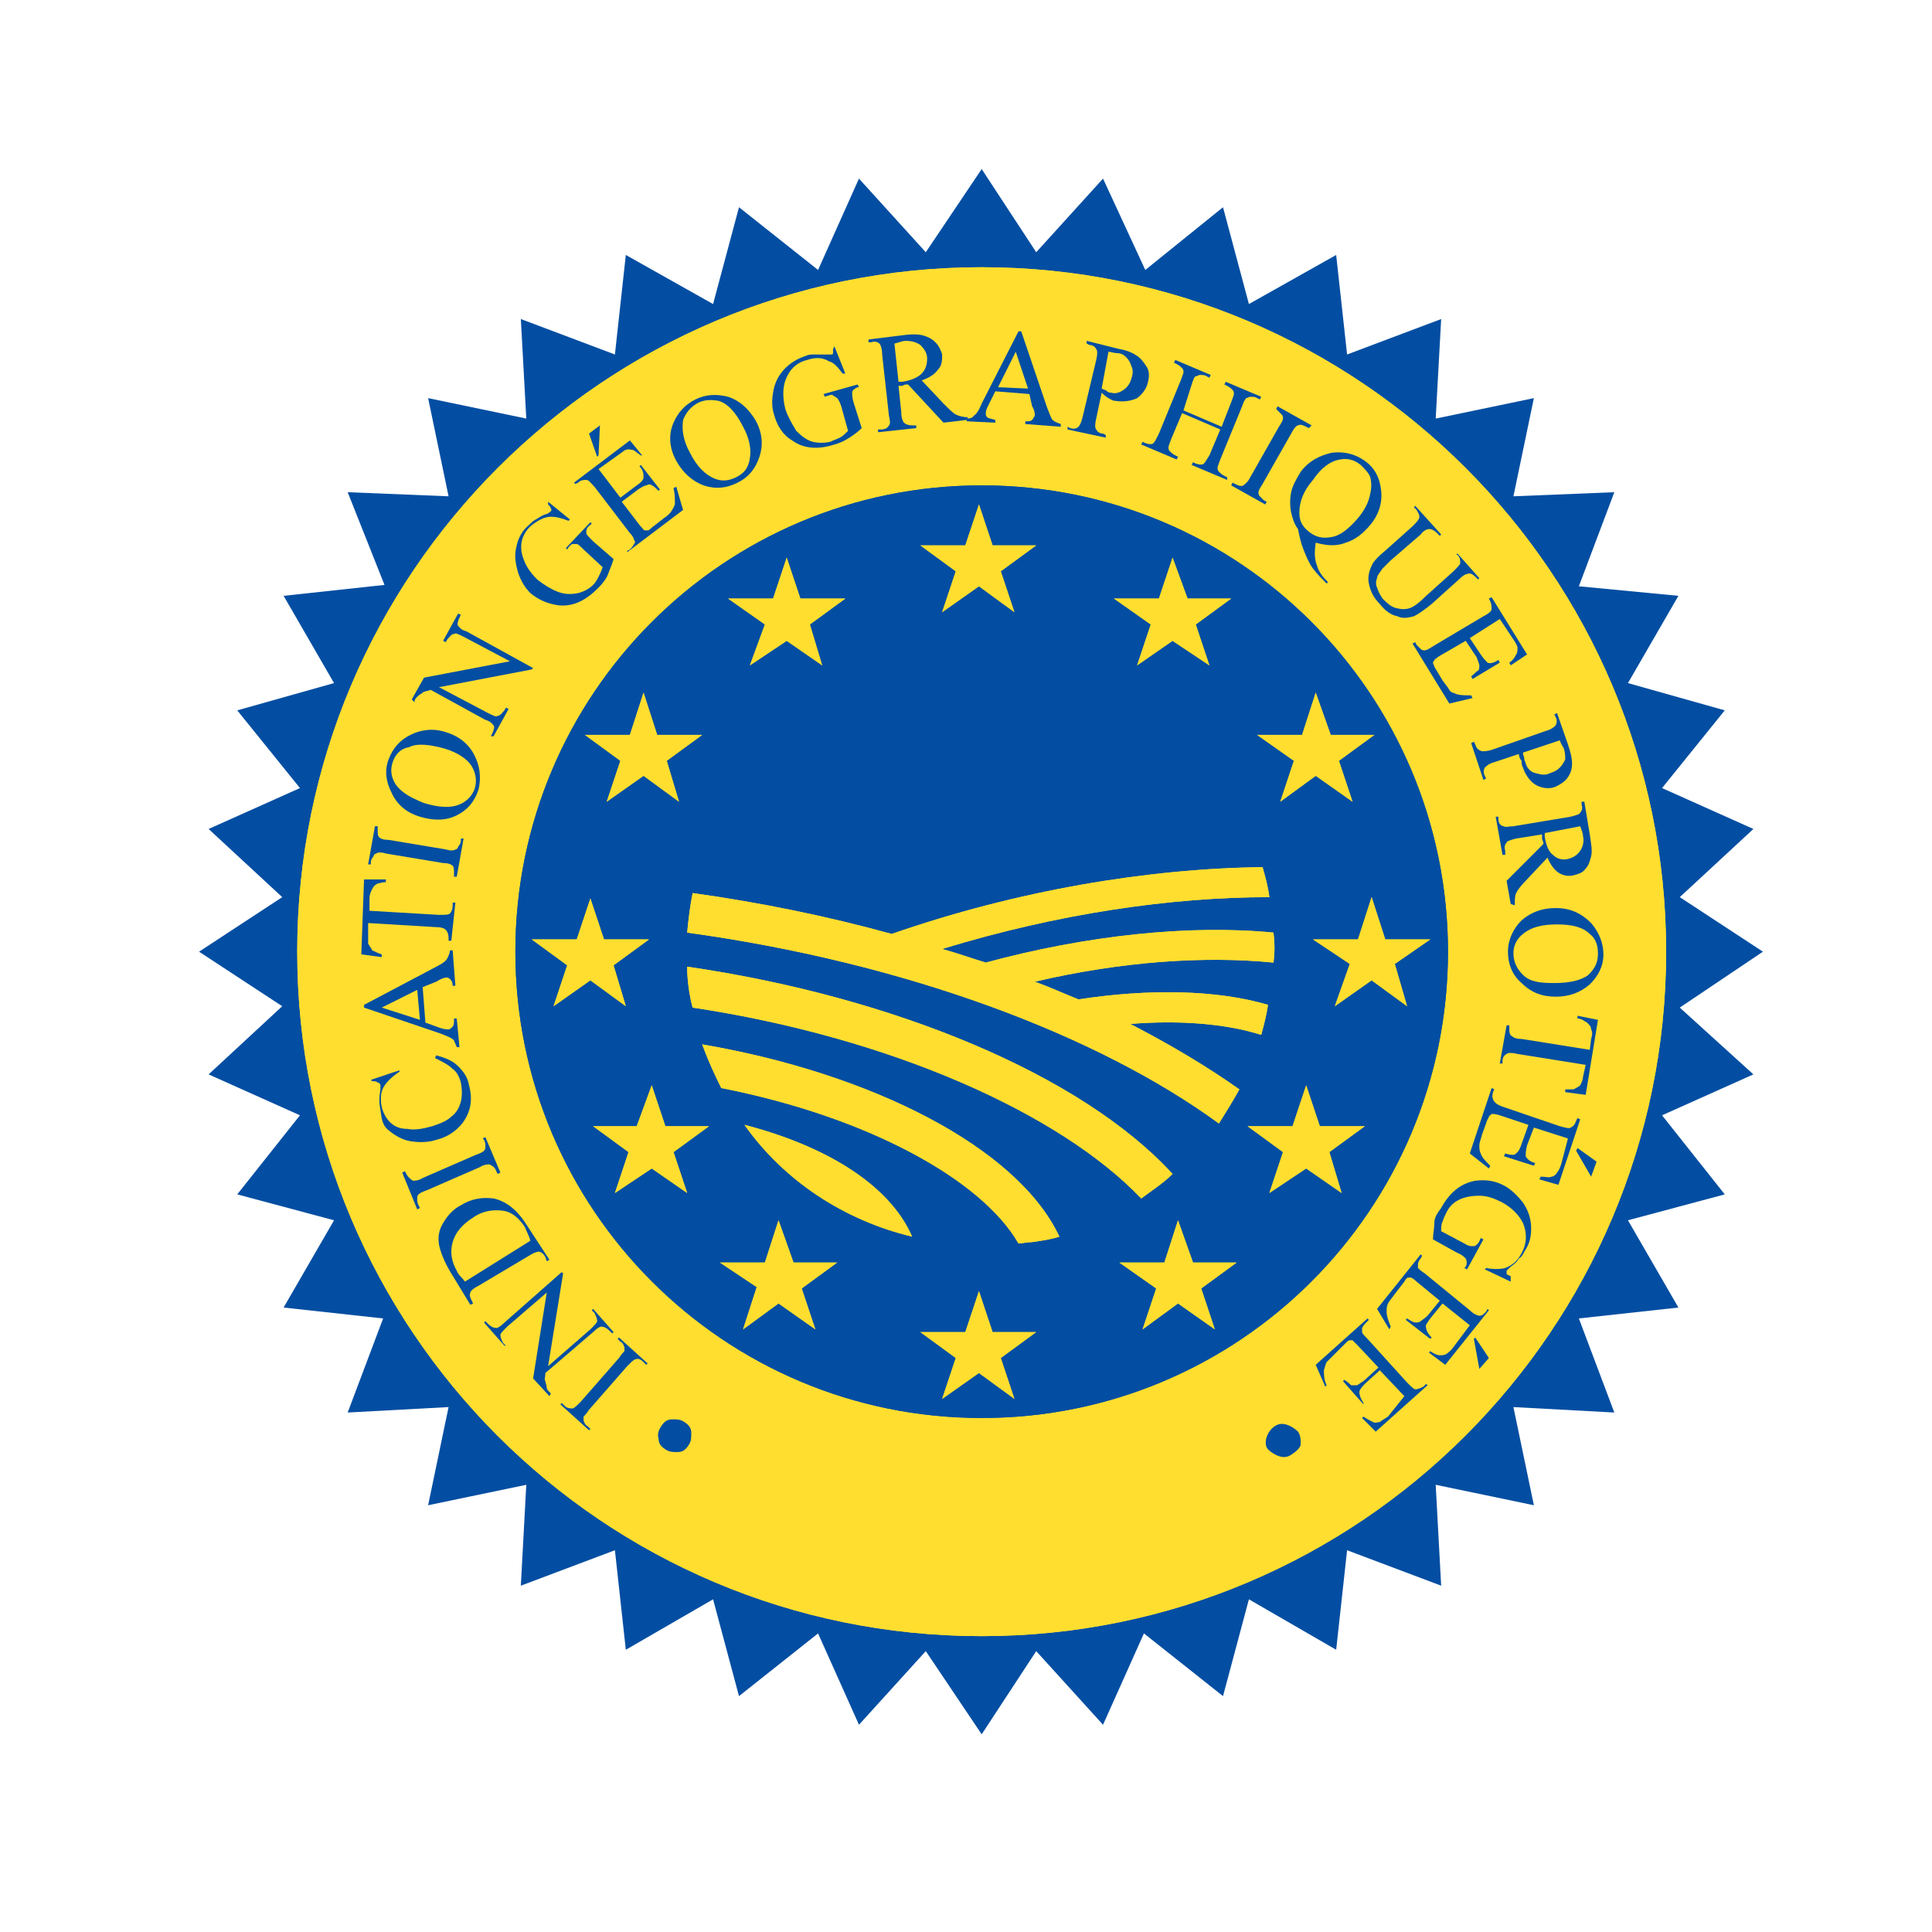 <?xml version="1.0" encoding="UTF-8"?> <svg xmlns="http://www.w3.org/2000/svg" xmlns:xlink="http://www.w3.org/1999/xlink" version="1.1" id="Layer_1" x="0px" y="0px" viewBox="0 0 141.7 141.7" style="enable-background:new 0 0 141.7 141.7;" xml:space="preserve"> <style type="text/css"> .st0{fill:#034EA2;} .st1{fill:#FFDE2F;} </style> <g> <g> <polygon class="st0" points="76,18.5 80.9,13.1 84,19.8 89.7,15.2 91.6,22.3 98,18.7 98.8,26 105.7,23.4 105.3,30.7 112.5,29.2 111,36.4 118.4,36.1 115.8,43 123.1,43.7 119.4,50.1 126.5,52.1 121.9,57.8 128.6,60.8 123.2,65.8 129.3,69.8 123.2,73.9 128.6,78.8 121.9,81.8 126.5,87.6 119.4,89.5 123.1,95.9 115.8,96.7 118.4,103.6 111,103.2 112.5,110.4 105.3,108.9 105.7,116.3 98.8,113.7 98,121 91.6,117.3 89.7,124.4 83.9,119.8 80.9,126.5 76,121.1 72,127.2 67.9,121.1 63,126.5 60,119.8 54.2,124.4 52.3,117.3 45.9,121 45.1,113.7 38.2,116.3 38.6,108.9 31.4,110.4 32.9,103.2 25.5,103.6 28.1,96.7 20.8,95.9 24.5,89.5 17.4,87.6 22,81.8 15.3,78.8 20.7,73.8 14.6,69.8 20.7,65.8 15.3,60.8 22,57.8 17.4,52.1 24.5,50.1 20.8,43.7 28.2,42.9 25.5,36.1 32.9,36.4 31.4,29.2 38.6,30.7 38.2,23.4 45.1,26 45.9,18.7 52.3,22.3 54.2,15.2 60,19.8 63,13.1 67.9,18.5 72,12.4 "></polygon> <g> <g> <path class="st1" d="M21.8,69.8c0-27.7,22.5-50.2,50.2-50.2c27.7,0,50.2,22.5,50.2,50.2c0,27.7-22.5,50.2-50.2,50.2 C44.2,120,21.8,97.5,21.8,69.8z"></path> <path class="st1" d="M72,69.8"></path> </g> <g> <path class="st1" d="M21.8,69.8c0-27.7,22.5-50.2,50.2-50.2c27.7,0,50.2,22.5,50.2,50.2c0,27.7-22.5,50.2-50.2,50.2 C44.2,120,21.8,97.5,21.8,69.8z"></path> <path class="st1" d="M72,69.8"></path> </g> </g> <g> <g> <path class="st0" d="M37.8,69.8c0-18.9,15.3-34.2,34.2-34.2c18.9,0,34.2,15.3,34.2,34.2c0,18.9-15.3,34.2-34.2,34.2 C53.1,104,37.8,88.7,37.8,69.8z"></path> <path class="st0" d="M71.9,69.8"></path> </g> <g> <path class="st0" d="M37.8,69.8c0-18.9,15.3-34.2,34.2-34.2c18.9,0,34.2,15.3,34.2,34.2c0,18.9-15.3,34.2-34.2,34.2 C53.1,104,37.8,88.7,37.8,69.8z"></path> <path class="st0" d="M71.9,69.8"></path> </g> </g> <g> <g> <polygon class="st1" points="97.6,53.9 96.5,50.8 95.5,53.9 92.2,53.9 94.9,55.8 93.9,58.8 96.5,56.9 99.2,58.8 98.2,55.8 100.8,53.9 "></polygon> <polygon class="st1" points="87.1,43.9 86,40.9 85,43.9 81.7,43.9 84.4,45.8 83.4,48.8 86,47 88.7,48.8 87.7,45.8 90.3,43.9 "></polygon> <polygon class="st1" points="72.8,40 71.8,37 70.8,40 67.5,40 70.1,41.9 69.1,44.9 71.8,43 74.4,44.9 73.4,41.9 76,40 "></polygon> <polygon class="st1" points="58.7,43.9 57.7,40.9 56.7,43.9 53.4,43.9 56.1,45.8 55,48.8 57.7,47 60.3,48.8 59.4,45.8 62,43.9 "></polygon> <polygon class="st1" points="48.2,53.9 47.2,50.8 46.2,53.9 42.9,53.9 45.5,55.8 44.5,58.8 47.2,56.9 49.8,58.8 48.9,55.8 51.5,53.9 "></polygon> <polygon class="st1" points="44.3,68.9 43.3,65.9 42.3,68.9 39,68.9 41.6,70.8 40.6,73.8 43.3,71.9 45.9,73.8 45,70.8 47.6,68.9 "></polygon> <polygon class="st1" points="48.8,82.6 47.8,79.6 46.7,82.6 43.5,82.6 46.1,84.5 45.1,87.5 47.8,85.7 50.4,87.5 49.4,84.5 52,82.6 "></polygon> <polygon class="st1" points="58.2,92.6 57.1,89.5 56.1,92.6 52.8,92.6 55.5,94.4 54.5,97.5 57.1,95.6 59.8,97.5 58.8,94.5 61.4,92.6 "></polygon> <polygon class="st1" points="72.8,97.7 71.8,94.7 70.8,97.7 67.5,97.7 70.1,99.6 69.1,102.6 71.8,100.7 74.4,102.6 73.4,99.6 76,97.7 "></polygon> <polygon class="st1" points="87.5,92.6 86.4,89.5 85.4,92.6 82.1,92.6 84.8,94.5 83.8,97.5 86.4,95.6 89.1,97.5 88.1,94.5 90.7,92.6 "></polygon> <polygon class="st1" points="96.8,82.6 95.8,79.6 94.8,82.6 91.5,82.6 94.1,84.5 93.1,87.5 95.8,85.7 98.4,87.5 97.5,84.5 100.1,82.6 "></polygon> <polygon class="st1" points="101.6,68.9 100.6,65.8 99.6,68.9 96.3,68.9 99,70.7 97.9,73.8 100.6,71.9 103.2,73.8 102.3,70.7 104.9,68.9 "></polygon> <path class="st1" d="M83.7,87.9c-5.9-6.2-18.3-11.8-32.9-14l-0.1-0.4c-0.2-0.9-0.3-1.8-0.3-2.6c15.1,2.2,28.9,7.9,35.6,15.2 C85.3,86.8,84.5,87.3,83.7,87.9z"></path> <path class="st1" d="M74.7,91.2c-2.7-4.7-11.1-9.3-21.8-11.4c-0.5-1-1-2.1-1.4-3.2c12.3,2.1,23.1,7.5,26.2,14.1 c-0.6,0.2-1.3,0.3-2,0.4C75.3,91.1,75,91.2,74.7,91.2z"></path> <path class="st1" d="M54.6,82.5c5.8,1.5,10.6,4.3,12.3,8.2C61.9,89.5,57.5,86.6,54.6,82.5z"></path> <path class="st1" d="M72.3,70.6c7.4-2,14.9-2.8,21.1-2.2c0.1,0.8,0.1,1.5,0,2.2c-5-0.5-11.1-0.1-17.5,1.4 c1.1,0.4,2.2,0.9,3.2,1.3c5.2-0.8,10.2-0.7,13.9,0.4c-0.1,0.7-0.3,1.5-0.5,2.2c-2.5-0.8-5.9-1.1-9.6-0.8c2.9,1.5,5.6,3.1,8,4.8 c-0.5,0.9-1,1.7-1.5,2.5c-8.9-6.5-23-11.8-39-14c0.1-1,0.2-1.9,0.4-2.9c5,0.7,9.9,1.7,14.6,3c9.2-3.2,18.8-4.8,27.2-4.9 c0.2,0.7,0.4,1.4,0.5,2.2c-7.2,0-15.5,1.2-24,3.8C70.2,69.9,71.3,70.3,72.3,70.6z"></path> </g> <g> <polygon class="st1" points="97.6,53.9 96.5,50.8 95.5,53.9 92.2,53.9 94.9,55.8 93.9,58.8 96.5,56.9 99.2,58.8 98.2,55.8 100.8,53.9 "></polygon> <polygon class="st1" points="87.1,43.9 86,40.9 85,43.9 81.7,43.9 84.4,45.8 83.4,48.8 86,47 88.7,48.8 87.7,45.8 90.3,43.9 "></polygon> <polygon class="st1" points="72.8,40 71.8,37 70.8,40 67.5,40 70.1,41.9 69.1,44.9 71.8,43 74.4,44.9 73.4,41.9 76,40 "></polygon> <polygon class="st1" points="58.7,43.9 57.7,40.9 56.7,43.9 53.4,43.9 56.1,45.8 55,48.8 57.7,47 60.3,48.8 59.4,45.8 62,43.9 "></polygon> <polygon class="st1" points="48.2,53.9 47.2,50.8 46.2,53.9 42.9,53.9 45.5,55.8 44.5,58.8 47.2,56.9 49.8,58.8 48.9,55.8 51.5,53.9 "></polygon> <polygon class="st1" points="44.3,68.9 43.3,65.9 42.3,68.9 39,68.9 41.6,70.8 40.6,73.8 43.3,71.9 45.9,73.8 45,70.8 47.6,68.9 "></polygon> <polygon class="st1" points="48.8,82.6 47.8,79.6 46.7,82.6 43.5,82.6 46.1,84.5 45.1,87.5 47.8,85.7 50.4,87.5 49.4,84.5 52,82.6 "></polygon> <polygon class="st1" points="58.2,92.6 57.1,89.5 56.1,92.6 52.8,92.6 55.5,94.4 54.5,97.5 57.1,95.6 59.8,97.5 58.8,94.5 61.4,92.6 "></polygon> <polygon class="st1" points="72.8,97.7 71.8,94.7 70.8,97.7 67.5,97.7 70.1,99.6 69.1,102.6 71.8,100.7 74.4,102.6 73.4,99.6 76,97.7 "></polygon> <polygon class="st1" points="87.5,92.6 86.4,89.5 85.4,92.6 82.1,92.6 84.8,94.5 83.8,97.5 86.4,95.6 89.1,97.5 88.1,94.5 90.7,92.6 "></polygon> <polygon class="st1" points="96.8,82.6 95.8,79.6 94.8,82.6 91.5,82.6 94.1,84.5 93.1,87.5 95.8,85.7 98.4,87.5 97.5,84.5 100.1,82.6 "></polygon> <polygon class="st1" points="101.6,68.9 100.6,65.8 99.6,68.9 96.3,68.9 99,70.7 97.9,73.8 100.6,71.9 103.2,73.8 102.3,70.7 104.9,68.9 "></polygon> <path class="st1" d="M83.7,87.9c-5.9-6.2-18.3-11.8-32.9-14l-0.1-0.4c-0.2-0.9-0.3-1.8-0.3-2.6c15.1,2.2,28.9,7.9,35.6,15.2 C85.3,86.8,84.5,87.3,83.7,87.9z"></path> <path class="st1" d="M74.7,91.2c-2.7-4.7-11.1-9.3-21.8-11.4c-0.5-1-1-2.1-1.4-3.2c12.3,2.1,23.1,7.5,26.2,14.1 c-0.6,0.2-1.3,0.3-2,0.4C75.3,91.1,75,91.2,74.7,91.2z"></path> <path class="st1" d="M54.6,82.5c5.8,1.5,10.6,4.3,12.3,8.2C61.9,89.5,57.5,86.6,54.6,82.5z"></path> <path class="st1" d="M72.3,70.6c7.4-2,14.9-2.8,21.1-2.2c0.1,0.8,0.1,1.5,0,2.2c-5-0.5-11.1-0.1-17.5,1.4 c1.1,0.4,2.2,0.9,3.2,1.3c5.2-0.8,10.2-0.7,13.9,0.4c-0.1,0.7-0.3,1.5-0.5,2.2c-2.5-0.8-5.9-1.1-9.6-0.8c2.9,1.5,5.6,3.1,8,4.8 c-0.5,0.9-1,1.7-1.5,2.5c-8.9-6.5-23-11.8-39-14c0.1-1,0.2-1.9,0.4-2.9c5,0.7,9.9,1.7,14.6,3c9.2-3.2,18.8-4.8,27.2-4.9 c0.2,0.7,0.4,1.4,0.5,2.2c-7.2,0-15.5,1.2-24,3.8C70.2,69.9,71.3,70.3,72.3,70.6z"></path> </g> </g> </g> <g> <g> <path class="st0" d="M48.8,106.3c-0.3-0.2-0.5-0.4-0.5-0.8c-0.1-0.3,0-0.6,0.2-0.9c0.2-0.3,0.4-0.5,0.8-0.5s0.6,0,0.9,0.2 c0.3,0.2,0.5,0.4,0.5,0.8s0,0.6-0.2,0.9c-0.2,0.3-0.4,0.5-0.8,0.5S49.1,106.5,48.8,106.3z"></path> <path class="st0" d="M45.3,98.2l0.1-0.1l2.1,1.9l-0.1,0.1l-0.2-0.2c-0.2-0.2-0.4-0.3-0.6-0.2c-0.1,0-0.3,0.2-0.6,0.5l-2.8,3.2 c-0.2,0.3-0.3,0.4-0.4,0.5c0,0.1,0,0.2,0,0.3c0.1,0.2,0.1,0.3,0.3,0.4l0.2,0.2l-0.1,0.1l-2.1-1.9l0.1-0.1l0.2,0.2 c0.2,0.2,0.4,0.2,0.6,0.2c0.1,0,0.3-0.2,0.6-0.5l2.8-3.2c0.2-0.3,0.3-0.4,0.4-0.5c0-0.1,0-0.2,0-0.3c-0.1-0.2-0.1-0.3-0.3-0.4 L45.3,98.2z"></path> <path class="st0" d="M40.3,102.4l-1.2-1.3l1-6.3l-2.9,2.5c-0.3,0.3-0.5,0.5-0.5,0.6c0,0.2,0.1,0.4,0.2,0.6l0.2,0.2L37,98.7 L35.5,97l0.1-0.1l0.2,0.2c0.2,0.2,0.4,0.3,0.6,0.3c0.1,0,0.3-0.1,0.6-0.4l4.2-3.7l0.1,0.1l-1.1,6.8l3.1-2.7 c0.3-0.3,0.5-0.5,0.5-0.6c0-0.2-0.1-0.4-0.2-0.6l-0.2-0.2l0.1-0.1l1.5,1.7l-0.1,0.1l-0.2-0.2c-0.2-0.2-0.4-0.3-0.6-0.3 c-0.1,0-0.3,0.1-0.6,0.4l-3.5,3c0,0.3-0.1,0.5,0,0.6c0,0.1,0.1,0.3,0.1,0.5c0,0.1,0.1,0.2,0.3,0.4L40.3,102.4z"></path> <path class="st0" d="M40.3,92.4l-0.2,0.1L40,92.2c-0.1-0.2-0.3-0.4-0.5-0.4c-0.1,0-0.4,0.1-0.7,0.3l-3.7,2.2 c-0.4,0.2-0.6,0.4-0.6,0.5c-0.1,0.2,0,0.4,0.1,0.6l0.1,0.2l-0.2,0.1l-1.4-2.3c-0.5-0.8-0.8-1.6-0.9-2.1c-0.1-0.6,0-1.1,0.3-1.6 c0.3-0.5,0.7-1,1.3-1.3c0.8-0.5,1.6-0.6,2.4-0.5c0.9,0.2,1.7,0.8,2.4,1.9L40.3,92.4z M38.9,91c-0.1-0.4-0.3-0.7-0.4-1 c-0.4-0.6-0.9-1.1-1.6-1.2s-1.5,0-2.2,0.5c-0.8,0.5-1.3,1.1-1.5,1.8c-0.2,0.7-0.1,1.4,0.3,2.1c0.1,0.3,0.4,0.5,0.6,0.8L38.9,91z"></path> <path class="st0" d="M35.4,83.5l0.2-0.1l1.1,2.6l-0.2,0.1l-0.1-0.2c-0.1-0.3-0.3-0.4-0.5-0.5c-0.1,0-0.4,0-0.7,0.2l-3.9,1.7 c-0.3,0.1-0.5,0.2-0.6,0.3c-0.1,0.1-0.1,0.2-0.1,0.3c0,0.2,0,0.3,0.1,0.5l0.1,0.2l-0.2,0.1L29.5,86l0.2-0.1l0.1,0.2 c0.1,0.2,0.3,0.4,0.5,0.5c0.1,0,0.4,0,0.7-0.2l3.9-1.7c0.3-0.1,0.5-0.2,0.6-0.3c0.1-0.1,0.1-0.2,0.1-0.3c0-0.2,0-0.3-0.1-0.5 L35.4,83.5z"></path> <path class="st0" d="M27.2,79.2l2.1-0.7l0,0.1c-0.6,0.4-1,0.8-1.2,1.2c-0.2,0.4-0.2,0.9-0.1,1.4c0.1,0.4,0.3,0.8,0.6,1.1 s0.7,0.5,1.3,0.5c0.5,0.1,1.1,0,1.8-0.2c0.6-0.2,1.1-0.4,1.4-0.7c0.4-0.3,0.6-0.7,0.7-1.1c0.1-0.4,0.1-0.9,0-1.4 c-0.1-0.4-0.3-0.8-0.6-1c-0.3-0.3-0.7-0.5-1.3-0.8l0.1-0.2c0.7,0.2,1.2,0.4,1.6,0.8s0.7,0.8,0.8,1.4c0.3,1.1,0.1,2-0.5,2.8 c-0.5,0.6-1.1,1-1.9,1.2c-0.6,0.2-1.3,0.2-1.9,0.1s-1.1-0.4-1.6-0.8S28,82,27.9,81.4c-0.1-0.5-0.1-0.9,0-1.5c0-0.2,0-0.3,0-0.3 c0-0.1-0.1-0.2-0.2-0.2c-0.1-0.1-0.2-0.1-0.4-0.1L27.2,79.2z"></path> <path class="st0" d="M31,72.4l0.2,2.6l1.1,0.4c0.3,0.1,0.5,0.1,0.6,0.1c0.1,0,0.2-0.1,0.3-0.2c0.1-0.1,0.1-0.3,0.1-0.6l0.2,0 l0.2,2.1l-0.2,0c-0.1-0.3-0.2-0.4-0.2-0.5c-0.2-0.2-0.5-0.3-1-0.5l-5.6-1.9l0-0.2l5.3-2.8c0.4-0.2,0.7-0.4,0.8-0.6 c0.1-0.2,0.2-0.4,0.2-0.6l0.2,0l0.2,2.6l-0.2,0c0-0.3-0.1-0.4-0.2-0.5s-0.2-0.1-0.3-0.1c-0.1,0-0.4,0.1-0.7,0.3L31,72.4z M30.6,72.6l-2.6,1.3l2.8,0.9L30.6,72.6z"></path> <path class="st0" d="M26.7,64.5l1.6,0l0,0.2c-0.3,0-0.5,0.1-0.6,0.1c-0.2,0.1-0.3,0.2-0.4,0.4s-0.2,0.4-0.2,0.7l0,0.9l5.1,0.3 c0.4,0,0.7,0,0.8-0.1c0.1-0.1,0.2-0.3,0.2-0.6l0-0.2l0.2,0L33.1,69l-0.2,0l0-0.2c0-0.3-0.1-0.5-0.2-0.6C32.6,68.1,32.4,68,32,68 L27,67.7l0,0.8c0,0.3,0,0.5,0,0.7c0.1,0.2,0.2,0.3,0.3,0.5c0.2,0.1,0.4,0.2,0.7,0.3l0,0.2l-1.5-0.2L26.7,64.5z"></path> <path class="st0" d="M33.8,61.5l0.2,0l-0.5,2.8l-0.2,0l0-0.2c0-0.3,0-0.5-0.1-0.6c-0.1-0.1-0.3-0.2-0.7-0.2l-4.2-0.7 c-0.3-0.1-0.6-0.1-0.7,0c-0.1,0-0.2,0.1-0.2,0.2c-0.1,0.1-0.2,0.3-0.2,0.4l0,0.2l-0.2,0l0.5-2.8l0.2,0l0,0.2c0,0.3,0,0.5,0.1,0.6 c0.1,0.1,0.3,0.2,0.7,0.2l4.2,0.7c0.3,0.1,0.6,0.1,0.7,0c0.1,0,0.2-0.1,0.2-0.2c0.1-0.1,0.2-0.3,0.2-0.4L33.8,61.5z"></path> <path class="st0" d="M28.5,55.7c0.3-0.8,0.8-1.4,1.6-1.8c0.8-0.4,1.7-0.5,2.6-0.2c1,0.3,1.7,0.9,2.1,1.7c0.4,0.8,0.5,1.6,0.3,2.5 c-0.3,0.9-0.8,1.5-1.6,1.9c-0.8,0.4-1.7,0.4-2.7,0.1c-1-0.3-1.7-0.9-2.1-1.8C28.3,57.3,28.2,56.5,28.5,55.7z M28.8,55.9 c-0.2,0.6-0.1,1.1,0.2,1.6c0.4,0.6,1.1,1,2.1,1.4c1,0.3,1.9,0.4,2.6,0.1c0.5-0.2,0.9-0.6,1.1-1.1c0.2-0.6,0.1-1.2-0.2-1.7 c-0.3-0.5-1-1-2-1.3c-1.1-0.3-2-0.4-2.6-0.1C29.4,54.9,29,55.3,28.8,55.9z"></path> <path class="st0" d="M30.2,51.3l0.9-1.6l6.3-1.2L34,46.7c-0.4-0.2-0.6-0.3-0.7-0.2c-0.2,0-0.3,0.2-0.5,0.4l-0.1,0.2L32.5,47 l1.1-2l0.2,0.1l-0.1,0.2c-0.1,0.2-0.2,0.5-0.1,0.6c0.1,0.1,0.2,0.3,0.6,0.4l4.9,2.7L39,49.1l-6.8,1.3l3.6,1.9 c0.4,0.2,0.6,0.3,0.7,0.2c0.2,0,0.3-0.2,0.5-0.4l0.1-0.2l0.2,0.1l-1.1,2L36,54l0.1-0.2c0.1-0.2,0.2-0.5,0.1-0.6 c-0.1-0.1-0.2-0.3-0.6-0.4l-4-2.2c-0.3,0.1-0.5,0.1-0.6,0.2s-0.2,0.1-0.4,0.3c-0.1,0.1-0.2,0.2-0.2,0.4L30.2,51.3z"></path> <path class="st0" d="M40.2,36.8l1.6,1.3l-0.1,0.1c-0.5-0.2-0.9-0.3-1.3-0.3c-0.5,0-1,0.3-1.5,0.7c-0.6,0.6-0.8,1.3-0.6,2.1 c0.2,0.7,0.5,1.2,1.1,1.8c0.5,0.4,1,0.7,1.5,0.9c0.5,0.2,1,0.2,1.5,0.1c0.4-0.1,0.8-0.3,1.1-0.6c0.2-0.2,0.3-0.4,0.4-0.6 c0.1-0.2,0.2-0.4,0.3-0.7l-1.4-1.3c-0.2-0.2-0.4-0.4-0.5-0.4c-0.1,0-0.2,0-0.3,0s-0.3,0.2-0.4,0.4l-0.1-0.1l1.8-1.9l0.1,0.1 l-0.1,0.1C43,38.7,43,38.9,43,39.1c0,0.1,0.2,0.3,0.5,0.6L45,41c-0.1,0.4-0.3,0.8-0.4,1.1s-0.4,0.7-0.7,1 c-0.9,0.9-1.8,1.4-2.9,1.3c-0.8-0.1-1.5-0.4-2.1-0.9c-0.4-0.4-0.7-0.9-0.9-1.5c-0.2-0.7-0.3-1.3-0.1-2c0.1-0.5,0.4-1.1,0.9-1.5 c0.2-0.2,0.3-0.3,0.5-0.4c0.2-0.1,0.4-0.3,0.8-0.4c0.2-0.1,0.3-0.2,0.3-0.2s0.1-0.1,0-0.2c0-0.1-0.1-0.2-0.2-0.3L40.2,36.8z"></path> <path class="st0" d="M43.9,34.4l1.6,2.1l1.2-0.9c0.3-0.2,0.5-0.4,0.5-0.6c0-0.2,0-0.5-0.3-0.8l0.1-0.1l1.4,1.8l-0.1,0.1 c-0.2-0.2-0.4-0.4-0.5-0.4c-0.1-0.1-0.2-0.1-0.4,0c-0.1,0-0.3,0.1-0.6,0.3l-1.2,0.9l1.3,1.7c0.2,0.2,0.3,0.4,0.4,0.4 c0.1,0,0.1,0,0.2,0c0.1,0,0.2-0.1,0.3-0.2l0.9-0.7c0.3-0.2,0.5-0.4,0.6-0.6s0.2-0.3,0.2-0.5c0-0.3,0-0.7-0.1-1.1l0.2-0.1l0.5,1.7 l-4.1,3.1L46,40.4l0.2-0.1c0.1-0.1,0.2-0.2,0.3-0.4c0.1-0.1,0.1-0.2,0-0.3c0-0.1-0.1-0.3-0.3-0.5l-2.6-3.4 c-0.3-0.3-0.4-0.5-0.6-0.5c-0.2,0-0.4,0-0.6,0.2l-0.2,0.1l-0.1-0.1l4.1-3.1l0.9,1.1L47,33.4c-0.3-0.2-0.5-0.4-0.6-0.4 s-0.3-0.1-0.5,0c-0.1,0-0.3,0.2-0.6,0.4L43.9,34.4z M44,31.2l-0.1,2.2l-0.1,0.1l-0.6-1.7L44,31.2z"></path> <path class="st0" d="M51,29.3c0.8-0.4,1.6-0.4,2.4-0.2c0.9,0.3,1.5,0.9,2,1.7c0.5,0.9,0.6,1.8,0.3,2.7c-0.3,0.9-0.8,1.5-1.6,1.9 c-0.8,0.4-1.6,0.5-2.5,0.2c-0.8-0.3-1.5-0.9-2-1.8c-0.5-0.9-0.6-1.9-0.2-2.8C49.7,30.3,50.2,29.7,51,29.3z M51.1,29.6 c-0.5,0.3-0.8,0.7-1,1.2c-0.1,0.7,0,1.5,0.5,2.4c0.5,1,1.1,1.6,1.8,1.9c0.5,0.2,1,0.2,1.6-0.1c0.6-0.3,0.9-0.7,1-1.4 c0.1-0.6,0-1.4-0.5-2.3c-0.5-1-1.1-1.7-1.8-1.9C52.2,29.3,51.6,29.3,51.1,29.6z"></path> <path class="st0" d="M61.2,25.4l0.8,2l-0.2,0c-0.3-0.4-0.6-0.8-1-0.9c-0.5-0.3-1-0.3-1.6-0.1c-0.8,0.2-1.3,0.7-1.6,1.5 c-0.2,0.6-0.2,1.3,0,2.1c0.2,0.6,0.5,1.1,0.8,1.6c0.4,0.4,0.8,0.7,1.2,0.8c0.4,0.1,0.9,0.1,1.3,0c0.2-0.1,0.5-0.2,0.7-0.3 c0.2-0.1,0.4-0.3,0.6-0.5l-0.5-1.8c-0.1-0.3-0.2-0.5-0.3-0.6c-0.1-0.1-0.2-0.1-0.3-0.2s-0.3,0-0.6,0.1l-0.1-0.2l2.5-0.7l0.1,0.2 l-0.1,0c-0.2,0.1-0.4,0.2-0.4,0.4c0,0.1,0,0.4,0.1,0.7l0.6,1.9c-0.3,0.3-0.6,0.5-0.9,0.7s-0.7,0.4-1.1,0.5 c-1.2,0.4-2.3,0.3-3.1-0.3c-0.7-0.4-1.1-1.1-1.3-1.8c-0.2-0.6-0.2-1.1-0.1-1.7c0.1-0.7,0.4-1.3,0.9-1.8c0.4-0.4,0.9-0.7,1.5-0.9 c0.2-0.1,0.4-0.1,0.6-0.1c0.2,0,0.5,0,0.9,0c0.2,0,0.3,0,0.4,0s0.1-0.1,0.1-0.1s0-0.2,0-0.3L61.2,25.4z"></path> <path class="st0" d="M70.9,30.8L69.2,31l-2.6-2.8c-0.2,0-0.3,0-0.4,0.1c0,0-0.1,0-0.1,0c0,0-0.1,0-0.2,0l0.2,1.9 c0,0.4,0.1,0.7,0.2,0.8c0.1,0.1,0.3,0.2,0.6,0.2l0.3,0l0,0.2l-2.8,0.3l0-0.2l0.2,0c0.3,0,0.5-0.1,0.6-0.3c0.1-0.1,0.1-0.3,0-0.7 L64.7,26c0-0.4-0.1-0.7-0.2-0.8c-0.1-0.1-0.3-0.2-0.6-0.1l-0.2,0l0-0.2l2.4-0.3c0.7-0.1,1.2-0.1,1.6,0c0.3,0.1,0.6,0.2,0.9,0.5 s0.4,0.6,0.5,0.9c0,0.4,0,0.8-0.3,1.1c-0.2,0.3-0.6,0.6-1.2,0.8l1.6,1.7c0.4,0.4,0.7,0.7,0.9,0.8c0.2,0.1,0.5,0.2,0.9,0.2 L70.9,30.8z M65.9,28c0.1,0,0.1,0,0.2,0c0,0,0.1,0,0.1,0c0.6-0.1,1.1-0.3,1.4-0.6c0.3-0.3,0.4-0.7,0.4-1.1c0-0.4-0.2-0.7-0.5-1 c-0.3-0.2-0.6-0.3-1.1-0.3c-0.2,0-0.4,0.1-0.8,0.2L65.9,28z"></path> <path class="st0" d="M75.5,28.9L73,28.7l-0.5,1c-0.1,0.2-0.2,0.4-0.2,0.6c0,0.1,0,0.2,0.1,0.3c0.1,0.1,0.3,0.1,0.6,0.2l0,0.2 l-2.1-0.1l0-0.2c0.3,0,0.5-0.1,0.5-0.2c0.2-0.1,0.4-0.4,0.6-0.9l2.7-5.3l0.2,0l1.9,5.6c0.2,0.5,0.3,0.8,0.4,0.9s0.3,0.2,0.6,0.3 l0,0.2l-2.6-0.2l0-0.2c0.3,0,0.4,0,0.5-0.1c0.1-0.1,0.1-0.2,0.2-0.3c0-0.1,0-0.4-0.2-0.7L75.5,28.9z M75.4,28.5l-0.9-2.7 l-1.3,2.6L75.4,28.5z"></path> <path class="st0" d="M80.8,28.8l-0.4,1.9c-0.1,0.4-0.1,0.7,0,0.8c0.1,0.2,0.3,0.3,0.5,0.3l0.2,0.1l0,0.2l-2.8-0.6l0-0.2l0.2,0.1 c0.3,0.1,0.5,0,0.6-0.1c0.1-0.1,0.2-0.3,0.3-0.7l1-4.2c0.1-0.4,0.1-0.7,0-0.8c-0.1-0.2-0.3-0.3-0.5-0.3l-0.2-0.1l0-0.2l2.4,0.6 c0.6,0.1,1,0.3,1.3,0.5c0.3,0.2,0.5,0.5,0.7,0.8c0.2,0.3,0.2,0.7,0.1,1.1c-0.1,0.5-0.4,0.9-0.8,1.2c-0.4,0.2-1,0.3-1.6,0.2 c-0.2,0-0.3-0.1-0.5-0.2S80.9,28.9,80.8,28.8z M80.8,28.5c0.2,0.1,0.3,0.1,0.4,0.2s0.2,0.1,0.3,0.1c0.3,0.1,0.6,0,0.9-0.2 s0.5-0.5,0.6-0.9c0.1-0.3,0.1-0.6,0-0.8c-0.1-0.3-0.2-0.5-0.4-0.7c-0.2-0.2-0.4-0.3-0.7-0.3c-0.2,0-0.4-0.1-0.6-0.1L80.8,28.5z"></path> <path class="st0" d="M86.8,30.1l2.8,1.2l0.7-1.8c0.1-0.3,0.2-0.5,0.2-0.6c0-0.1,0-0.2-0.1-0.3c-0.1-0.1-0.2-0.2-0.4-0.3l-0.2-0.1 l0.1-0.2l2.6,1.1l-0.1,0.2l-0.2-0.1c-0.1-0.1-0.3-0.1-0.5-0.1c-0.1,0-0.2,0.1-0.3,0.1c-0.1,0.1-0.2,0.3-0.3,0.6l-1.6,3.9 c-0.1,0.3-0.2,0.5-0.2,0.6c0,0.1,0,0.2,0.1,0.3c0.1,0.1,0.2,0.2,0.4,0.3l0.2,0.1L90,35.2l-2.6-1.1l0.1-0.2l0.2,0.1 c0.3,0.1,0.5,0.1,0.6,0c0.1-0.1,0.2-0.3,0.4-0.6l0.8-1.9l-2.8-1.2l-0.8,1.9c-0.1,0.3-0.2,0.5-0.2,0.6c0,0.1,0,0.2,0.1,0.3 c0.1,0.1,0.2,0.2,0.4,0.3l0.2,0.1l-0.1,0.2l-2.6-1.1l0.1-0.2l0.2,0.1c0.3,0.1,0.5,0.1,0.6,0c0.1-0.1,0.2-0.3,0.4-0.7l1.6-3.9 c0.1-0.3,0.2-0.5,0.2-0.6c0-0.1,0-0.2-0.1-0.3c-0.1-0.1-0.2-0.2-0.4-0.3l-0.2-0.1l0.1-0.2l2.6,1.1l-0.1,0.2l-0.2-0.1 c-0.1-0.1-0.3-0.1-0.5-0.1c-0.1,0-0.2,0.1-0.3,0.1s-0.2,0.3-0.3,0.6L86.8,30.1z"></path> <path class="st0" d="M92.9,36.8L92.8,37l-2.5-1.4l0.1-0.2l0.2,0.1c0.2,0.1,0.4,0.2,0.6,0.1c0.1-0.1,0.3-0.2,0.5-0.6l2.1-3.7 c0.2-0.3,0.3-0.5,0.3-0.6c0-0.1,0-0.2-0.1-0.3c-0.1-0.1-0.2-0.2-0.3-0.3L93.6,30l0.1-0.2l2.5,1.4L96,31.4l-0.2-0.1 c-0.2-0.1-0.4-0.2-0.6-0.1c-0.1,0-0.3,0.2-0.5,0.6l-2.1,3.7c-0.2,0.3-0.3,0.5-0.3,0.6c0,0.1,0,0.2,0.1,0.3 c0.1,0.1,0.2,0.2,0.3,0.3L92.9,36.8z"></path> <path class="st0" d="M96.5,39.8c-0.1,0.7-0.1,1.2,0.1,1.7c0.1,0.4,0.4,0.8,0.8,1.2l-0.1,0.1c-0.3-0.3-0.7-0.7-1-1.1 c-0.3-0.4-0.5-0.9-0.7-1.4s-0.3-1-0.4-1.5c-0.3-0.4-0.4-0.8-0.5-1.2c-0.1-0.5-0.1-1,0-1.5c0.1-0.5,0.4-1,0.7-1.5 c0.6-0.8,1.4-1.2,2.3-1.4c0.9-0.1,1.7,0.1,2.4,0.6c0.7,0.5,1.1,1.2,1.2,2.2c0.1,0.9-0.2,1.8-0.8,2.5c-0.5,0.6-1.1,1.1-1.8,1.3 C98,40.1,97.2,40,96.5,39.8z M99.8,34.1c-0.5-0.4-1-0.5-1.5-0.4c-0.7,0.1-1.4,0.6-2,1.5c-0.7,0.8-1,1.6-1,2.4 c0,0.6,0.2,1,0.7,1.4c0.5,0.4,1,0.5,1.6,0.4c0.7-0.1,1.3-0.6,2-1.4c0.5-0.6,0.8-1.2,0.9-1.8c0.1-0.4,0.1-0.8,0-1.2 C100.4,34.7,100.1,34.4,99.8,34.1z"></path> <path class="st0" d="M106.8,40.7l0.1-0.1l1.6,1.8l-0.1,0.1l-0.2-0.2c-0.2-0.2-0.4-0.3-0.6-0.2c-0.1,0-0.3,0.1-0.6,0.4l-2,1.8 c-0.5,0.4-0.9,0.7-1.3,0.9c-0.4,0.1-0.8,0.2-1.2,0c-0.5-0.1-0.9-0.4-1.3-0.9c-0.5-0.5-0.7-1-0.8-1.5c-0.1-0.4,0-0.9,0.2-1.3 c0.1-0.3,0.5-0.7,1.1-1.2l1.9-1.7c0.3-0.3,0.5-0.5,0.5-0.7c0-0.2-0.1-0.3-0.2-0.5l-0.2-0.2l0.1-0.1l1.9,2.1l-0.1,0.1l-0.2-0.2 c-0.2-0.2-0.4-0.3-0.6-0.3c-0.1,0-0.4,0.1-0.6,0.4l-2.2,1.9c-0.2,0.2-0.4,0.4-0.6,0.6c-0.2,0.3-0.4,0.5-0.4,0.7 c-0.1,0.2-0.1,0.5,0,0.7c0.1,0.3,0.2,0.5,0.4,0.8c0.3,0.3,0.6,0.6,1,0.7s0.7,0.1,1,0c0.3-0.1,0.7-0.4,1.2-0.9l2-1.8 c0.3-0.3,0.5-0.5,0.5-0.6c0-0.2,0-0.4-0.2-0.6L106.8,40.7z"></path> <path class="st0" d="M110,45.4l-2.2,1.4l0.8,1.2c0.2,0.3,0.4,0.5,0.5,0.6c0.2,0.1,0.5,0,0.8-0.2l0.1,0.2l-2,1.2l-0.1-0.2 c0.3-0.2,0.4-0.4,0.5-0.4c0.1-0.1,0.1-0.2,0.1-0.4c0-0.1-0.1-0.3-0.2-0.6l-0.8-1.2l-1.9,1.1c-0.3,0.2-0.4,0.3-0.4,0.3 c0,0.1-0.1,0.1-0.1,0.2c0,0.1,0.1,0.2,0.1,0.3l0.6,1c0.2,0.3,0.4,0.5,0.5,0.7s0.3,0.2,0.5,0.3c0.3,0.1,0.6,0.1,1.1,0.1l0.1,0.2 l-1.7,0.4l-2.7-4.4l0.2-0.1l0.1,0.2c0.1,0.1,0.2,0.2,0.3,0.3c0.1,0.1,0.2,0.1,0.3,0.1c0.1,0,0.3-0.1,0.6-0.3l3.7-2.2 c0.4-0.2,0.6-0.4,0.6-0.5c0-0.2,0-0.4-0.1-0.6l-0.1-0.2l0.2-0.1L112,48l-1.2,0.8l-0.1-0.2c0.3-0.2,0.4-0.4,0.5-0.6 c0.1-0.1,0.1-0.3,0.1-0.5c0-0.1-0.1-0.3-0.3-0.6L110,45.4z"></path> <path class="st0" d="M111.4,55.3l-1.8,0.6c-0.4,0.1-0.6,0.3-0.7,0.4c-0.1,0.2-0.1,0.4,0,0.6l0.1,0.2l-0.2,0.1l-0.9-2.7l0.2-0.1 l0.1,0.2c0.1,0.3,0.2,0.4,0.5,0.5c0.1,0,0.4,0,0.7-0.1l4-1.4c0.4-0.1,0.6-0.3,0.7-0.4c0.1-0.2,0.1-0.4,0-0.6l-0.1-0.2l0.2-0.1 l0.8,2.3c0.2,0.6,0.3,1,0.3,1.4c0,0.4-0.1,0.7-0.3,1c-0.2,0.3-0.5,0.5-0.9,0.7c-0.5,0.2-1,0.1-1.4-0.1c-0.4-0.2-0.8-0.7-1-1.3 c-0.1-0.2-0.1-0.3-0.1-0.5C111.5,55.7,111.4,55.5,111.4,55.3z M111.7,55.2c0,0.2,0.1,0.3,0.1,0.5c0,0.1,0.1,0.2,0.1,0.3 c0.1,0.3,0.3,0.6,0.7,0.7s0.7,0.2,1.1,0c0.3-0.1,0.5-0.2,0.7-0.4c0.2-0.2,0.3-0.4,0.4-0.6c0-0.2,0-0.5-0.1-0.8 c-0.1-0.2-0.2-0.3-0.3-0.6L111.7,55.2z"></path> <path class="st0" d="M110.8,66.3l-0.3-1.7l2.7-2.7c0-0.2-0.1-0.3-0.1-0.4c0,0,0-0.1,0-0.1c0,0,0-0.1,0-0.2l-1.9,0.3 c-0.4,0.1-0.7,0.2-0.7,0.3c-0.1,0.1-0.2,0.3-0.1,0.6l0,0.3l-0.2,0l-0.5-2.8l0.2,0l0,0.2c0,0.3,0.2,0.5,0.4,0.5 c0.1,0.1,0.4,0,0.7,0l4.2-0.7c0.4-0.1,0.7-0.2,0.7-0.3c0.1-0.1,0.2-0.3,0.1-0.6l0-0.2l0.2,0l0.4,2.4c0.1,0.7,0.2,1.2,0.1,1.6 s-0.2,0.7-0.4,0.9c-0.2,0.3-0.5,0.4-0.9,0.5c-0.4,0.1-0.8,0-1.1-0.2c-0.3-0.2-0.6-0.6-0.8-1.1l-1.6,1.7c-0.4,0.4-0.6,0.7-0.7,0.9 c-0.1,0.2-0.1,0.5-0.1,0.9L110.8,66.3z M113.3,61.1c0,0.1,0,0.1,0,0.2c0,0,0,0.1,0,0.1c0.1,0.6,0.3,1.1,0.6,1.3 c0.3,0.3,0.7,0.4,1.1,0.3c0.4-0.1,0.7-0.3,0.9-0.6c0.2-0.3,0.3-0.7,0.2-1.1c0-0.2-0.1-0.4-0.2-0.7L113.3,61.1z"></path> <path class="st0" d="M117.6,70c0,0.9-0.4,1.6-1,2.2c-0.7,0.6-1.5,0.9-2.5,0.9c-1,0-1.8-0.3-2.5-1c-0.7-0.6-1-1.4-1-2.3 c0-0.9,0.4-1.7,1-2.3c0.7-0.6,1.5-0.9,2.5-0.9c1.1,0,1.9,0.4,2.6,1.1C117.3,68.4,117.6,69.2,117.6,70z M117.2,69.9 c0-0.6-0.2-1.1-0.6-1.4c-0.5-0.5-1.3-0.7-2.4-0.7c-1.1,0-1.9,0.2-2.5,0.7c-0.4,0.3-0.7,0.8-0.7,1.4c0,0.6,0.2,1.1,0.7,1.6 s1.2,0.6,2.3,0.6c1.1,0,2-0.2,2.5-0.6C117,71,117.2,70.6,117.2,69.9z"></path> <path class="st0" d="M116.3,80.3l-1.5-0.2l0-0.2c0.3,0,0.5,0,0.6,0c0.2-0.1,0.4-0.2,0.5-0.3c0.1-0.2,0.2-0.4,0.2-0.6l0.2-0.9 l-5-0.8c-0.4-0.1-0.7-0.1-0.8,0c-0.2,0.1-0.3,0.3-0.3,0.5l0,0.2l-0.2,0l0.5-2.8l0.2,0l0,0.2c0,0.3,0,0.5,0.2,0.6 c0.1,0.1,0.3,0.2,0.7,0.2l5,0.8l0.1-0.8c0.1-0.3,0.1-0.5,0-0.7c0-0.2-0.1-0.3-0.3-0.5c-0.2-0.1-0.4-0.3-0.7-0.3l0-0.2l1.5,0.3 L116.3,80.3z"></path> <path class="st0" d="M115,83.5l-2.5-0.8L112,84c-0.1,0.4-0.1,0.6-0.1,0.8c0.1,0.2,0.3,0.4,0.7,0.5l-0.1,0.2l-2.2-0.7l0.1-0.2 c0.3,0.1,0.5,0.1,0.6,0.1c0.1,0,0.2-0.1,0.3-0.2c0.1-0.1,0.2-0.3,0.3-0.6l0.5-1.4l-2.1-0.7c-0.3-0.1-0.5-0.1-0.5-0.1 c-0.1,0-0.1,0-0.2,0.1c-0.1,0-0.1,0.2-0.2,0.3l-0.4,1.1c-0.1,0.4-0.2,0.6-0.2,0.8c0,0.2,0,0.4,0.1,0.6c0.1,0.3,0.3,0.5,0.7,0.9 l-0.1,0.2l-1.4-1.1l1.6-4.8l0.2,0.1l-0.1,0.2c0,0.1-0.1,0.3,0,0.5c0,0.1,0.1,0.2,0.2,0.3c0.1,0.1,0.3,0.2,0.6,0.3l4.1,1.4 c0.4,0.1,0.7,0.2,0.8,0.1c0.2-0.1,0.3-0.2,0.4-0.5l0.1-0.2l0.2,0.1l-1.6,4.8l-1.4-0.4l0.1-0.2c0.4,0,0.6,0.1,0.8,0 c0.1,0,0.3-0.1,0.4-0.3c0.1-0.1,0.2-0.3,0.3-0.6L115,83.5z M116.7,86.3l-1.1-1.9l0.1-0.2l1.4,1L116.7,86.3z"></path> <path class="st0" d="M110.8,94l-1.9-0.9l0.1-0.1c0.5,0.1,1,0.1,1.4,0c0.5-0.2,0.9-0.5,1.2-1.1c0.4-0.7,0.4-1.5,0.1-2.2 c-0.3-0.6-0.8-1.1-1.5-1.5c-0.6-0.3-1.1-0.5-1.7-0.5c-0.6,0-1.1,0.1-1.5,0.3c-0.4,0.2-0.7,0.5-0.9,0.9c-0.1,0.2-0.2,0.4-0.3,0.7 c-0.1,0.2-0.1,0.5-0.1,0.7l1.7,0.9c0.3,0.2,0.5,0.2,0.6,0.2c0.1,0,0.2,0,0.3-0.1c0.1-0.1,0.2-0.2,0.3-0.5l0.2,0.1l-1.2,2.2 l-0.2-0.1l0.1-0.1c0.1-0.2,0.1-0.4,0-0.6c-0.1-0.1-0.3-0.3-0.6-0.4l-1.8-1c0-0.4,0.1-0.8,0.1-1.2s0.2-0.7,0.5-1.1 c0.6-1.1,1.4-1.8,2.5-2c0.8-0.1,1.5,0,2.2,0.4c0.5,0.3,0.9,0.7,1.3,1.2c0.4,0.6,0.6,1.2,0.6,1.9c0,0.6-0.1,1.1-0.5,1.7 c-0.1,0.2-0.2,0.4-0.4,0.5c-0.1,0.2-0.3,0.4-0.6,0.6c-0.1,0.1-0.2,0.2-0.3,0.3c0,0.1,0,0.1,0,0.2c0,0.1,0.1,0.1,0.3,0.2L110.8,94 z"></path> <path class="st0" d="M107.8,97.2l-2-1.6l-0.9,1.1c-0.2,0.3-0.4,0.5-0.3,0.7c0,0.2,0.2,0.5,0.4,0.7l-0.1,0.1l-1.8-1.4l0.1-0.1 c0.3,0.2,0.5,0.3,0.6,0.3c0.1,0,0.3,0,0.4-0.1s0.3-0.2,0.5-0.4l0.9-1.1l-1.7-1.4c-0.2-0.2-0.4-0.3-0.4-0.3c-0.1,0-0.1,0-0.2,0 s-0.2,0.1-0.3,0.3l-0.7,0.9c-0.2,0.3-0.4,0.5-0.5,0.7c-0.1,0.2-0.1,0.4-0.1,0.6c0,0.3,0.1,0.6,0.3,1.1l-0.1,0.2l-0.9-1.5l3.2-4 l0.1,0.1l-0.1,0.2c-0.1,0.1-0.2,0.3-0.2,0.4c0,0.1,0,0.2,0,0.3c0.1,0.1,0.2,0.2,0.5,0.4l3.3,2.7c0.3,0.3,0.6,0.4,0.7,0.4 c0.2,0,0.3-0.1,0.5-0.3l0.1-0.2l0.1,0.1l-3.2,4l-1.2-0.9l0.1-0.1c0.3,0.2,0.5,0.3,0.7,0.3c0.2,0,0.3,0,0.5-0.1 c0.1-0.1,0.3-0.2,0.5-0.5L107.8,97.2z M108.5,100.4l-0.4-2.2l0.1-0.1l1,1.5L108.5,100.4z"></path> <path class="st0" d="M103,102.4l-1.8-1.9l-1.1,1c-0.3,0.3-0.4,0.5-0.4,0.6c0,0.2,0.1,0.5,0.3,0.8L100,103l-1.5-1.7l0.1-0.1 c0.3,0.2,0.4,0.3,0.5,0.4c0.1,0,0.3,0,0.4,0c0.1,0,0.3-0.2,0.5-0.3l1.1-1l-1.5-1.6c-0.2-0.2-0.3-0.3-0.4-0.4c-0.1,0-0.1,0-0.2,0 c-0.1,0-0.2,0.1-0.3,0.2l-0.8,0.8c-0.3,0.3-0.5,0.5-0.6,0.6c-0.1,0.2-0.1,0.3-0.2,0.6c0,0.3,0,0.7,0.2,1.1l-0.1,0.1l-0.7-1.6 l3.8-3.4l0.1,0.1l-0.2,0.2c-0.1,0.1-0.2,0.2-0.3,0.4c0,0.1,0,0.2,0,0.3c0,0.1,0.2,0.3,0.4,0.5l2.9,3.2c0.3,0.3,0.5,0.5,0.6,0.5 c0.2,0,0.4-0.1,0.6-0.2l0.2-0.2l0.1,0.1l-3.8,3.4l-1-1l0.1-0.1c0.3,0.2,0.5,0.3,0.7,0.4s0.3,0,0.5,0c0.1-0.1,0.3-0.2,0.6-0.4 L103,102.4z"></path> <path class="st0" d="M94.7,106.7c-0.3,0.2-0.6,0.2-0.9,0.1c-0.3-0.1-0.6-0.3-0.8-0.5s-0.2-0.6-0.1-0.9c0.1-0.3,0.3-0.6,0.6-0.8 c0.3-0.2,0.6-0.2,0.9-0.1c0.3,0.1,0.6,0.3,0.8,0.5c0.2,0.3,0.2,0.6,0.2,0.9S95,106.5,94.7,106.7z"></path> </g> </g> </g> <g> </g> </svg> 